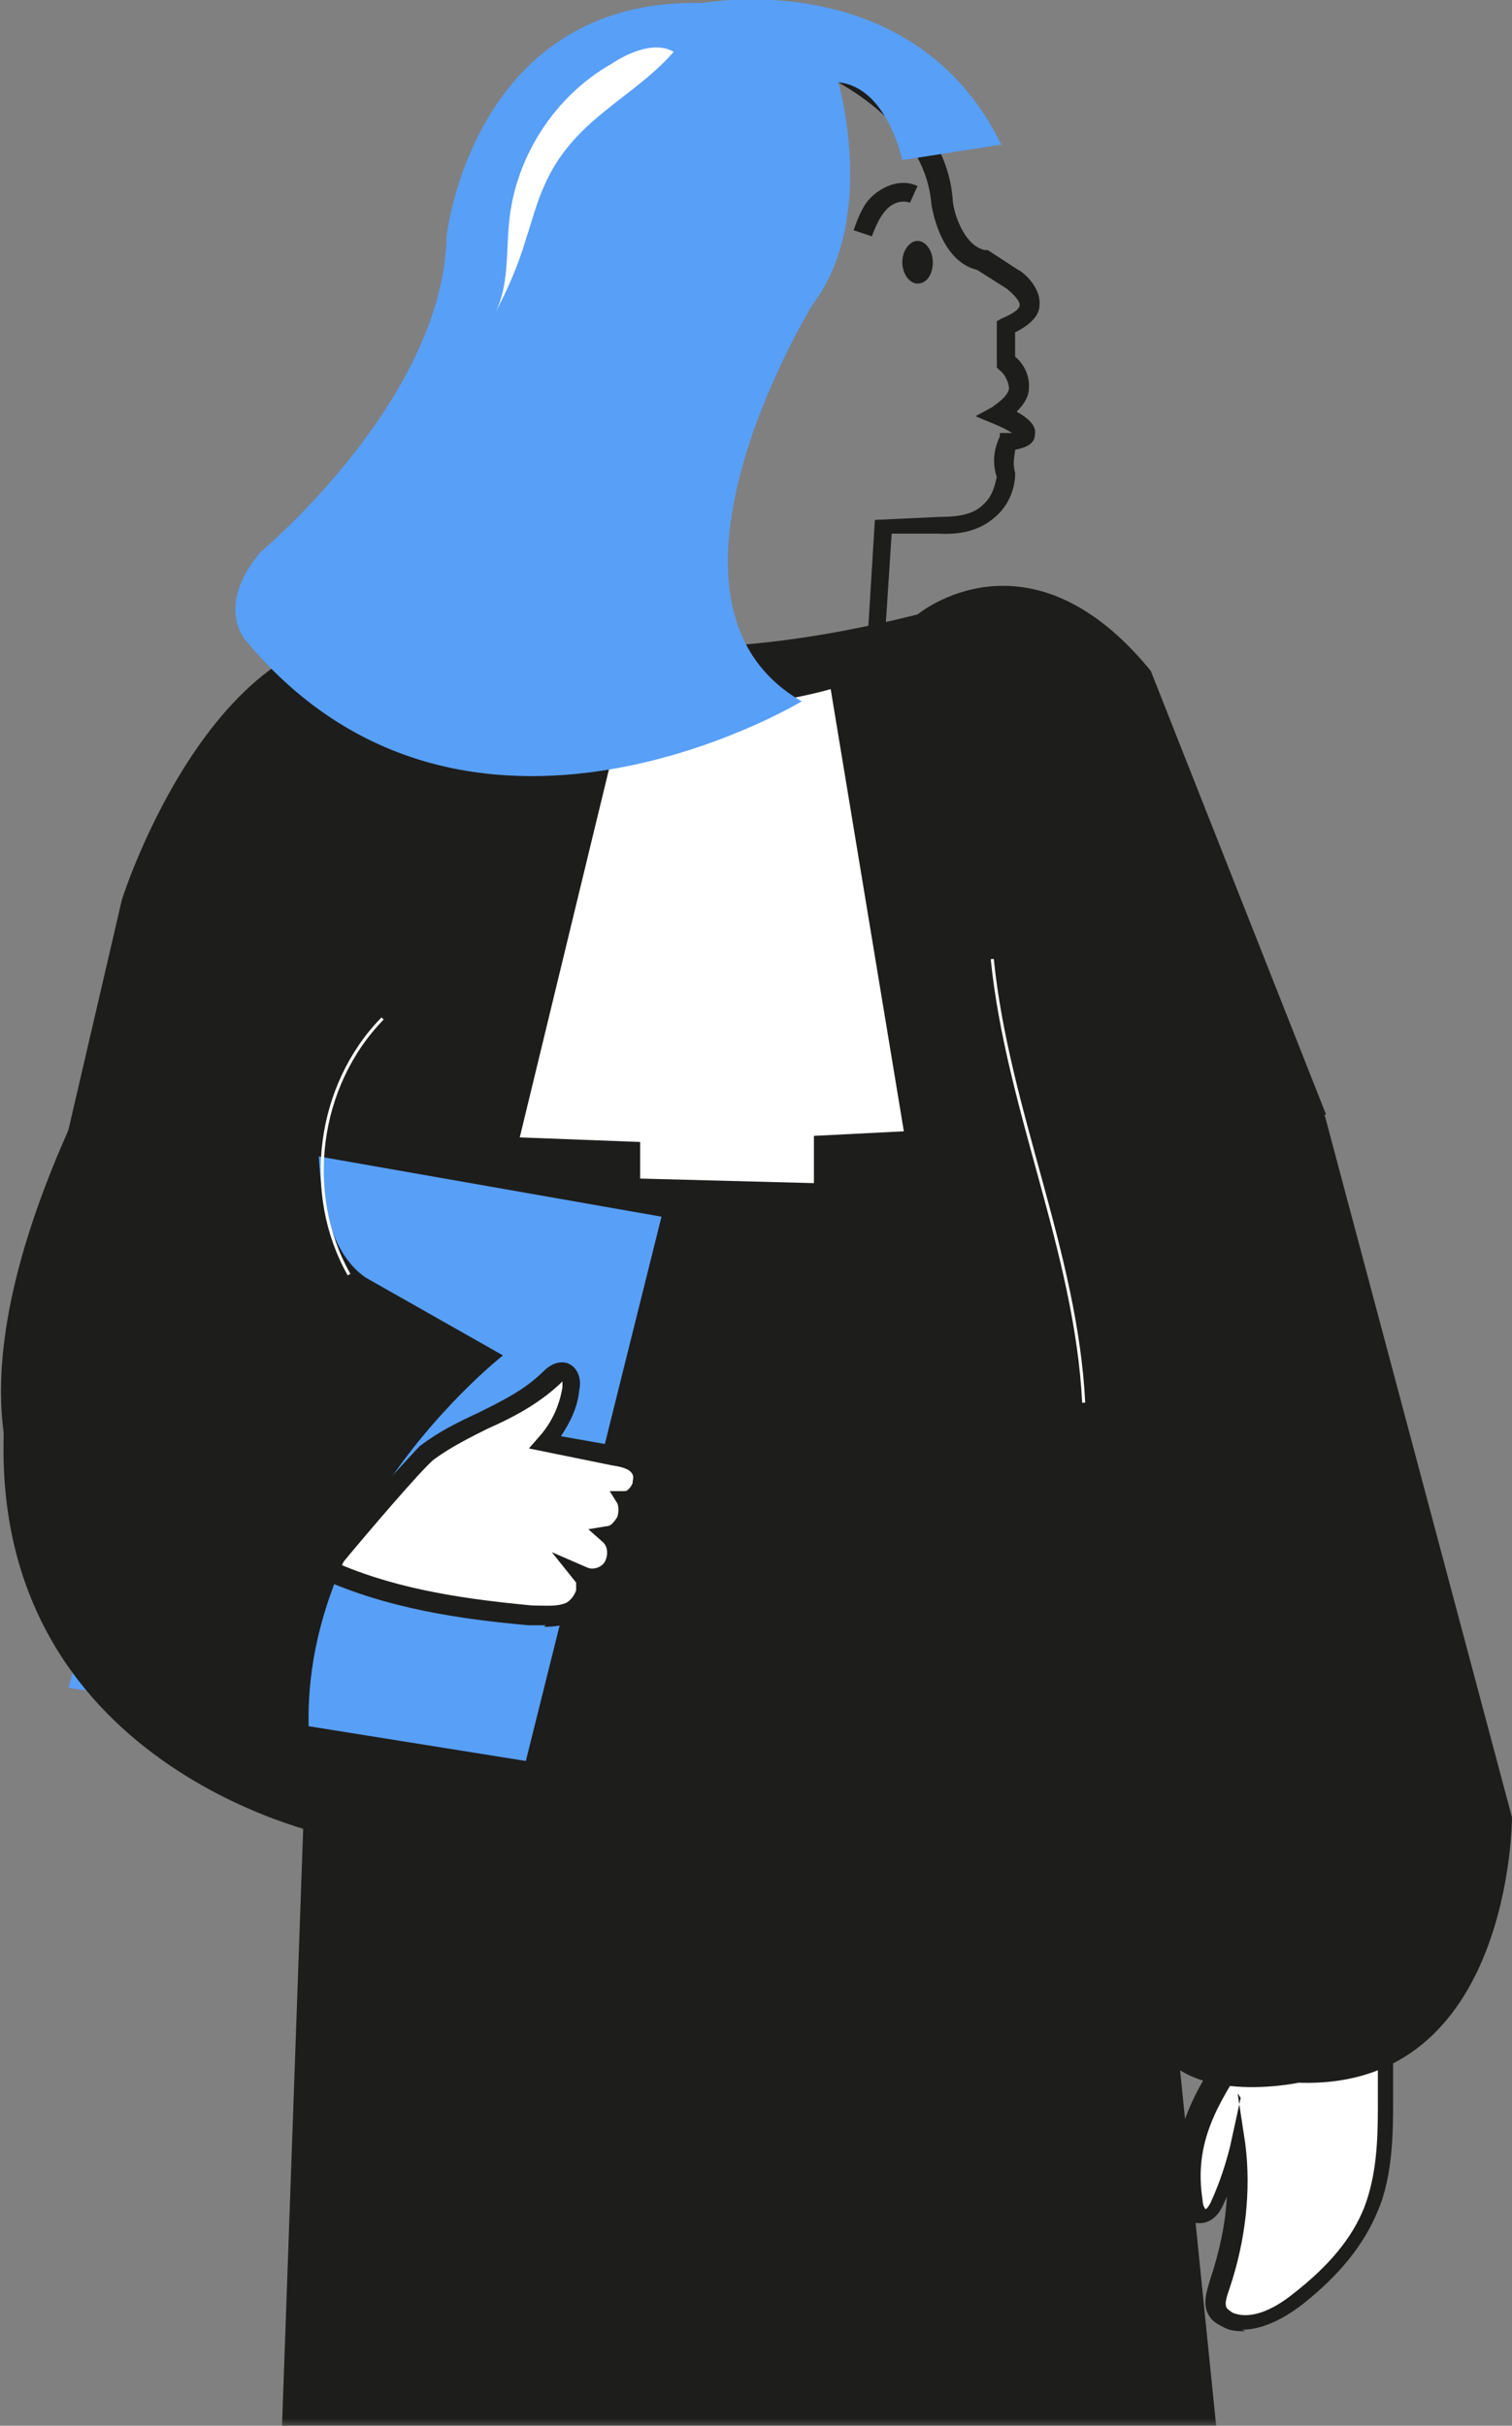 <svg xmlns="http://www.w3.org/2000/svg" viewBox="0 0 99.2 159.1"><rect x="0" y="0" width="99.2" height="159.1" fill="#808080" stroke="none"/><defs><mask id="a" x="-23.4" y="-22.9" width="152" height="182.1" maskUnits="userSpaceOnUse"><path d="M128.6-22.9h-152v182.1h152V-22.9Z" fill="#fff"/></mask></defs><g mask="url(#a)"><path d="m34.4 59.4-9-28.4L52.8 2.7h.4c.3.3 8.7 3.4 9.3 10.3 0 .8.7 3.1 2.1 3.4h.2l2 1.3c.1 0 1.5 1 1.4 2.3 0 .7-.6 1.3-1.6 1.8v1.6c.4.3 1 1.1.9 2.1 0 .5-.3 1-.8 1.5.9.5 1.3 1 1.2 1.5 0 .7-.8.9-1.3 1 0 .3-.2.8 0 1.5v.2s0 1.6-1.3 2.7c-.9.8-2.1 1.2-3.7 1.1h-3.1c0 .1-.7 10.7-.7 10.7L53 58.9l-18.7.5Zm-7.6-28 8.5 26.8 16.9-.4 4.5-12.3.7-11.4 4.3-.2c1.3 0 2.2-.2 2.8-.8.7-.6.8-1.5.9-1.8-.5-1.5.2-2.6.2-2.7v-.2h.8c-.3-.2-.7-.4-1.2-.6l-1.2-.5 1.1-.6c.4-.3 1-.7 1.1-1.2 0-.5-.4-1.1-.6-1.2l-.2-.2v-3c-.1 0 .3-.2.3-.2.7-.3 1.2-.6 1.2-.9 0-.3-.5-.8-.9-1.1l-1.9-1.2c-2.5-.6-3-4.3-3-4.4-.5-5.4-6.6-8.3-8.2-8.9L26.7 31.6Z" fill="#1d1d1b"/><path d="M78 144.1c0 .5.3 1 .7 1.1.5 0 .9-.5 1.1-.9.5-1.2.9-2.4 1.2-3.6.4 3 0 6.2-.9 9.1-.2.6-.5 1.4 0 1.9.2.2.4.4.7.5 1.6.6 3.3-.3 4.6-1.4 2-1.6 3.8-3.5 4.8-5.9.8-2.2.9-4.5.9-6.9v-5.5c-.1-.2-.4-.2-.6-.2-2.1 0-4.3-.3-6.4-.2-2 0-1.8.7-2.7 2.2-2 3.2-3.8 5.8-3.1 9.8Z" fill="#fff"/><path d="M81.7 152.9c-.4 0-.9 0-1.3-.2s-.8-.4-1-.7c-.6-.8-.2-1.8 0-2.5.6-1.8 1-3.6 1.1-5.5 0 .1-.1.3-.2.5-.4 1-1.1 1.4-1.8 1.3-.4 0-1-.4-1.2-1.6-.7-4.2 1.1-7 3.2-10.3.2-.3.3-.6.5-.8.5-1 .9-1.6 2.8-1.6 1.4 0 2.9 0 4.3.1h2.1c.2 0 .7 0 1 .4.2.3.2.6.2.8v5.1c0 1.7 0 4.8-1 7.1-.9 2.2-2.5 4.2-4.9 6.1-1.4 1.1-2.8 1.7-4 1.7Zm-.5-15.6.5 3.3c.4 3.1 0 6.4-1 9.4-.2.6-.4 1.1-.2 1.4 0 0 .2.2.4.3 1 .4 2.4 0 4-1.3 2.3-1.8 3.8-3.6 4.6-5.6.8-2.1.9-4.3.9-6.6v-5.1h-2.1c-1.4 0-2.8-.1-4.2-.1-1.2 0-1.3.2-1.7 1-.1.3-.3.6-.5.9-2 3.1-3.6 5.6-3 9.4 0 .4.2.6.2.6s.2-.1.4-.6c.5-1.1.9-2.3 1.2-3.5l.7-3.2Z" fill="#1d1d1b"/><path d="m86.9 73.1 12.3 46.1s0 17.9-14 17.4c0 0-8.8 1.9-9.9-4l-2.5-42.4 7 69H18.5l2-56.4s-3.6 4.9-11.1 2.3c0 0-17.2-3.4-4.9-31l18.9-29.9s4.7-8.3 12.5-2.9c0 0 7.6 3.2 24.3-1 0 0 7.3-6.1 15.3 3.7L87 73.1Z" fill="#1d1d1b"/><path d="m11.6 83.1 2.2-8.5 29.6 5.2-8.9 35.7-30-4.8 7.1-27.6Z" fill="#589ff8"/><path d="M36.1 90.2c.2-.2.6-.5.9-.4.4.1.5.7.4 1.1-.2 1.3-.8 2.6-1.7 3.5 1.5.3 2.9.6 4.4.8.7.1 1.4.3 1.8.9.4.7 0 1.8-.9 1.9.6.9 0 2.3-1.1 2.5.6.5.7 1.5.3 2.1-.4.6-1.3.9-2 .6.6.7 0 1.9-.7 2.3-.8.4-1.8.4-2.7.3-4.6-.4-9.3-1.1-13.5-3.1 0 0 5.8-7 6.7-7.7 2.6-1.9 5.7-2.7 8.2-4.9Z" fill="#fff"/><path d="M35.8 106.6h-1.1c-4.5-.4-9.3-1.1-13.7-3.1h-.3v-.5c0-.7 6.8-8.2 6.9-8.2 1.2-.9 2.4-1.5 3.7-2.1 1.6-.8 3.1-1.5 4.4-2.8.2-.2.8-.7 1.5-.5.6.2 1 .9.8 1.8-.1 1.1-.6 2.1-1.2 3l3.4.6c.8.1 1.7.4 2.2 1.2.3.5.3 1.2 0 1.8-.2.3-.4.6-.7.8 0 .4 0 .9-.2 1.4-.2.4-.4.7-.8 1 .3.7.3 1.5-.1 2.2-.4.6-1 .9-1.7 1v.4c-.1.7-.6 1.3-1.2 1.7-.6.3-1.3.4-2 .4Zm-13.5-4c4 1.7 8.4 2.3 12.6 2.7.9 0 1.7.1 2.3-.2.3-.2.5-.5.6-.8v-.5l-1.6-2 2.3 1c.4.2 1 0 1.2-.4.2-.4.2-1-.2-1.3l-.9-.8 1.2-.2c.3 0 .5-.3.7-.6.1-.3.1-.7 0-.9l-.5-.8h1c.2 0 .4-.3.5-.5 0-.2.1-.4 0-.6-.2-.4-.8-.5-1.4-.6L34.7 95l.7-.8c.8-.9 1.3-2 1.5-3.2v-.4l-.2.2c-1.4 1.3-3.1 2.2-4.7 2.9-1.2.6-2.4 1.2-3.5 2-.7.5-4.7 5.2-6.1 6.9Z" fill="#1d1d1b"/><path d="m41.3 44.9-7.2 29.7 7.9.3v2.4l11.4.3v-3.1l5.9-.3-4.8-29s-9.7 2.8-13.1-.3Z" fill="#fff"/><path d="M22.9 60.3S17.7 79.5 24 83.8l9 5.1s-17.7 13.8-11.4 31.5c0 0-23.6-4.7-21.2-28.7L8 59s6.5-20.6 19.5-17.1l-4.6 18.4Z" fill="#1d1d1b"/><path d="m65.6 9.5-6.4 1s-1-4.8-4.2-5.1c0 0 2.6 8.9-1.7 14.6 0 0-12 19.5-.7 26 0 0-22 13.3-36.4-3.9 0 0-2.2-2.2.9-5.9 0 0 12-10 12.2-20.7 0 0 1.7-15.7 16.8-15.3 0 0 13.8-2.6 19.6 9.3Z" fill="#589ff8"/></g><path d="M65.1 62.9c1 9.9 5.5 19.2 6 29.1M22.9 83.6c-3-5.3-2.1-12.4 2.2-16.8" fill="none" stroke="#fff" stroke-miterlimit="10" stroke-width=".2"/><path d="M40.1 4.2c-3.7 2.1-6.3 6.1-6.7 10.4-.2 2 0 4.1-.9 5.9.8-1.5 1.5-3.1 2-4.8.4-1.2.7-2.4 1.2-3.5 1.9-4.4 5.8-5.7 8.5-8.8-1.2-.7-2.9 0-4.1.8Z" fill="#fff"/><path d="M60.2 18.6c.6 0 1-.6 1-1.4s-.5-1.4-1-1.4-1 .6-1 1.4.5 1.4 1 1.4ZM57.2 15.5l-1.2-.4c.3-.8.6-1.7 1.3-2.3.7-.6 1.8-1.1 2.9-.6l-.5 1.1c-.5-.2-1.1 0-1.5.4-.4.4-.7 1-1 1.8Z" fill="#1d1d1b"/></svg>